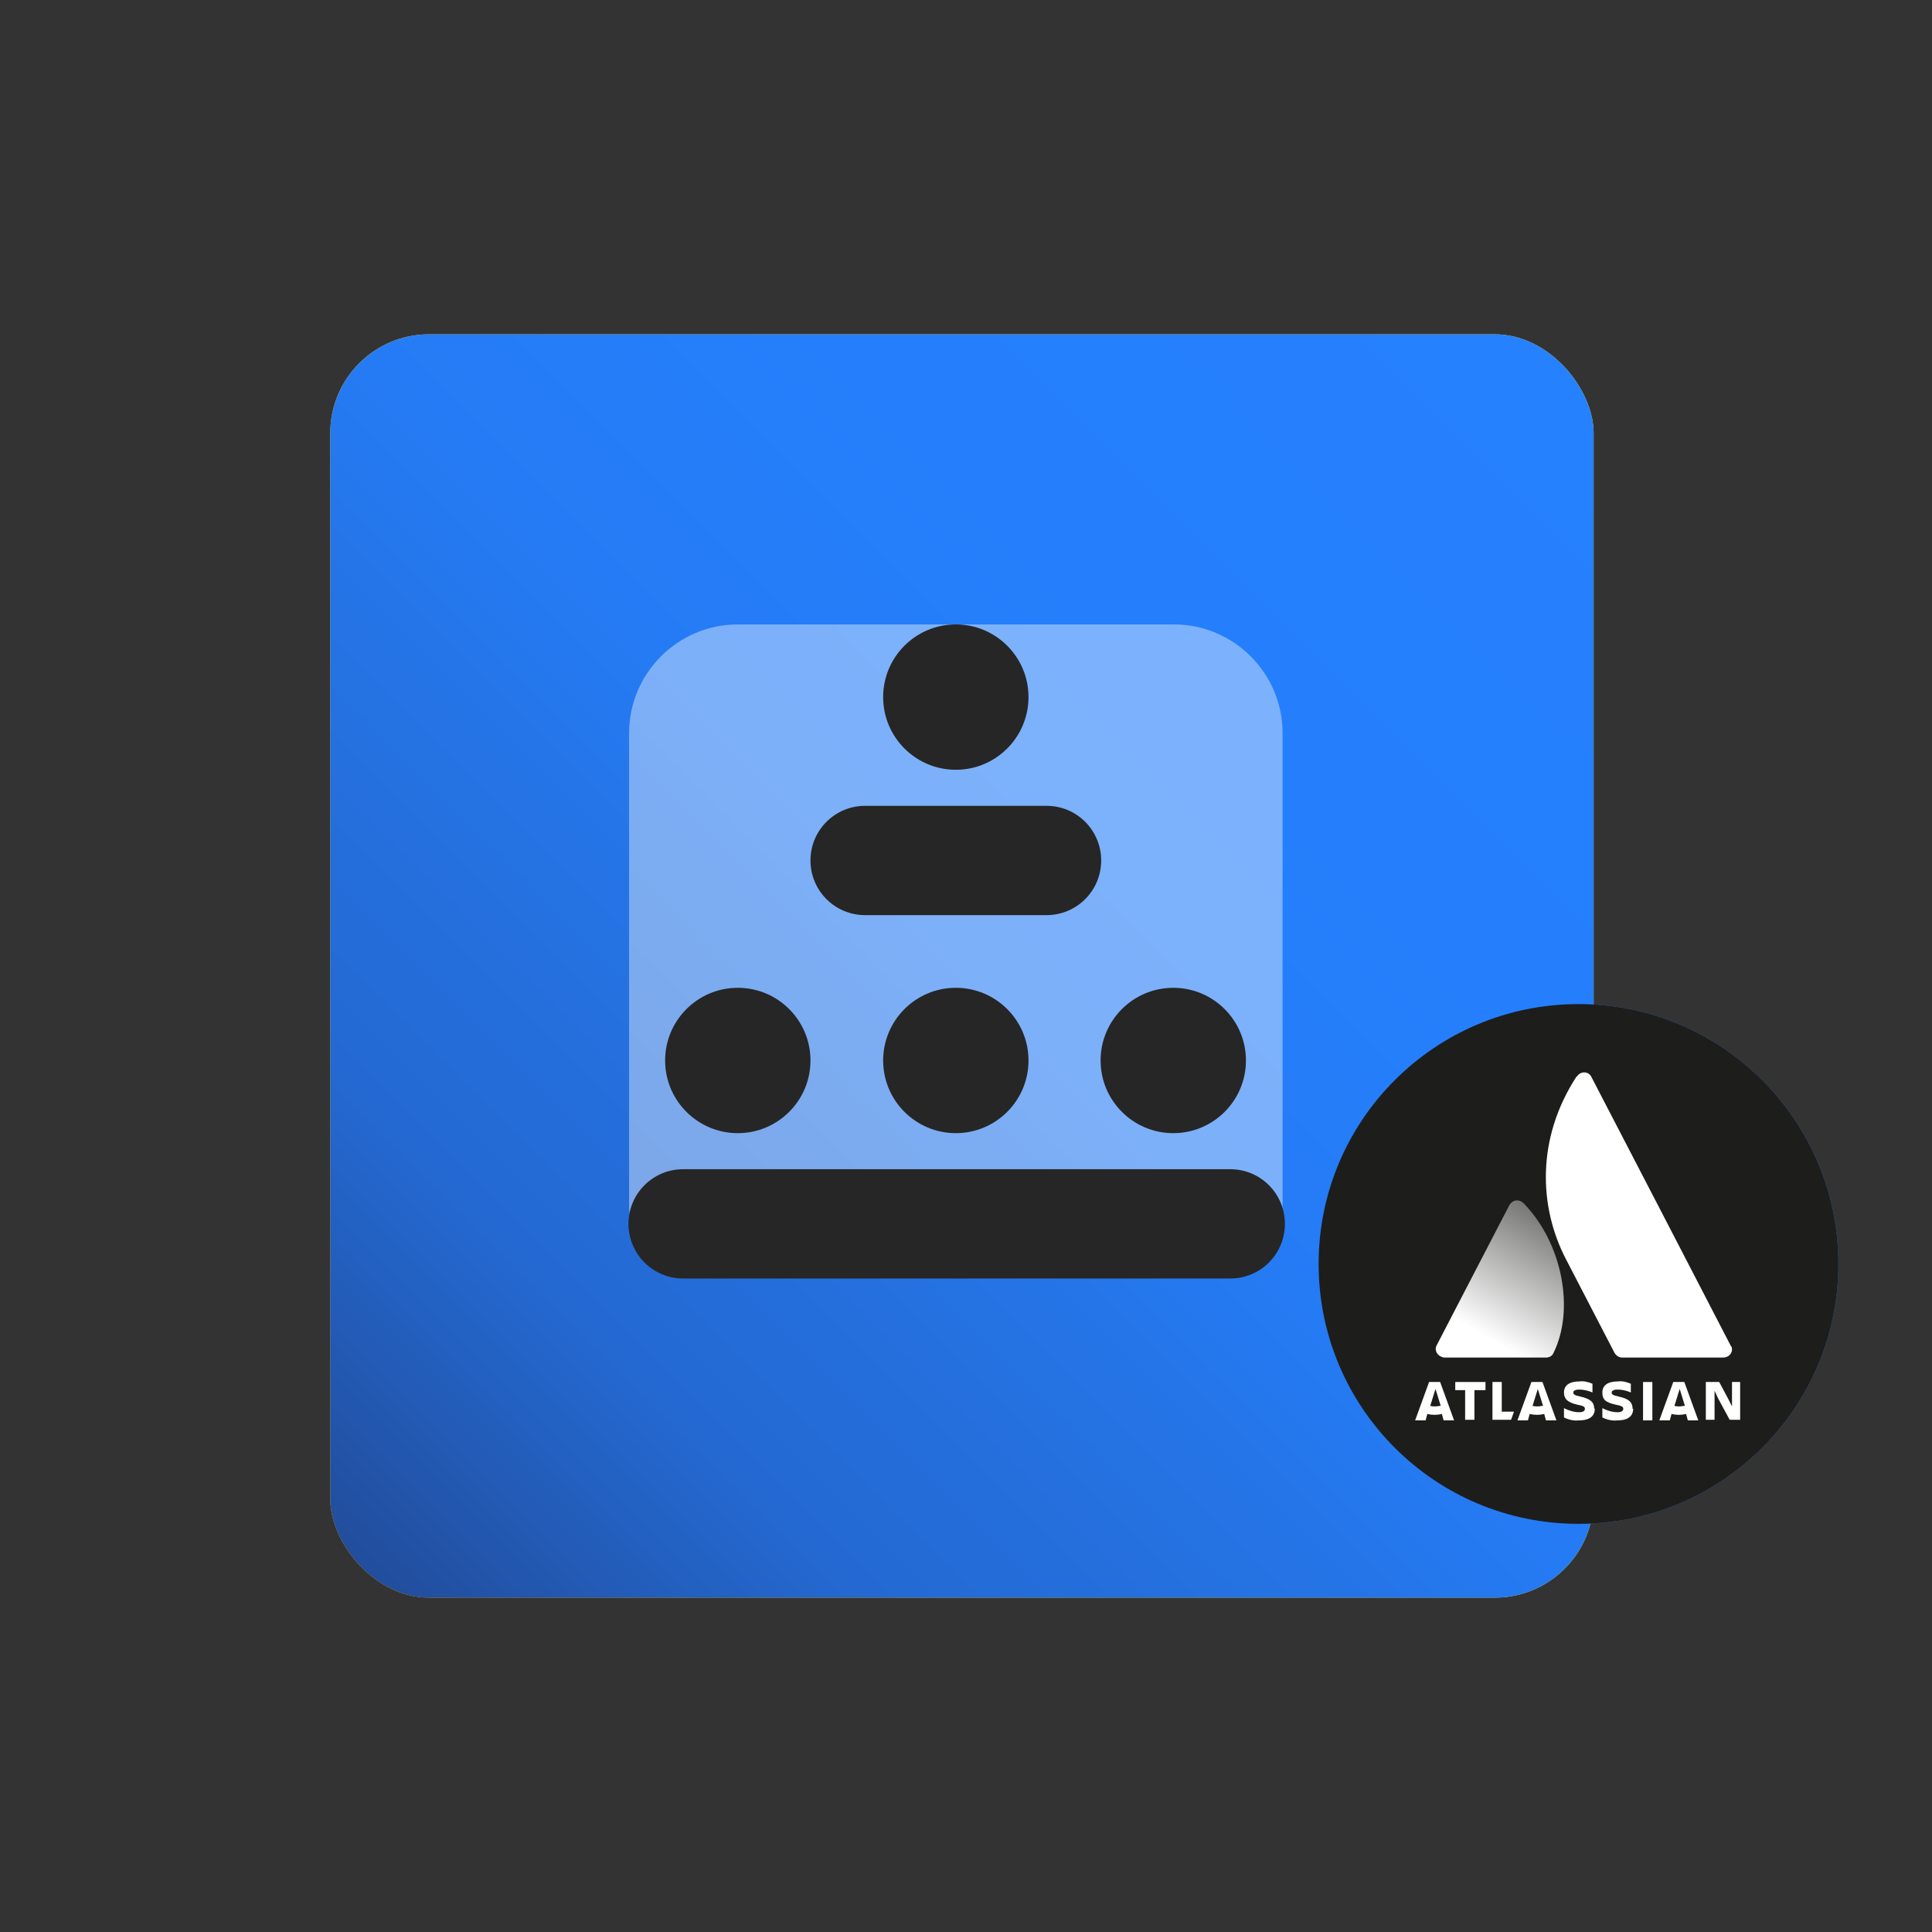 <?xml version="1.0" encoding="UTF-8"?>
<svg id="Ebene_1" data-name="Ebene 1" xmlns="http://www.w3.org/2000/svg" xmlns:xlink="http://www.w3.org/1999/xlink" version="1.1" viewBox="0 0 332.3 332.3">
  <rect x="0" y="0" width="332.3" height="332.3" fill="#333333" stroke="none"/>
  <defs>
    <style>
      .cls-1 {
        isolation: isolate;
        opacity: .4;
      }

      .cls-1, .cls-2, .cls-3, .cls-4, .cls-5, .cls-6, .cls-7, .cls-8 {
        stroke-width: 0px;
      }

      .cls-1, .cls-8 {
        fill: #fff;
      }

      .cls-2 {
        fill: #262626;
      }

      .cls-3 {
        fill: #1d1d1b;
      }

      .cls-4 {
        fill: #2681ff;
      }

      .cls-5 {
        fill: url(#Unbenannter_Verlauf_15);
      }

      .cls-6 {
        fill: url(#Unbenannter_Verlauf_11);
      }

      .cls-7 {
        fill: url(#Unbenannter_Verlauf_16);
      }
    </style>
    <linearGradient id="Unbenannter_Verlauf_15" data-name="Unbenannter Verlauf 15" x1="61.8" y1="269.8" x2="269.1" y2="62.5" gradientUnits="userSpaceOnUse">
      <stop offset="0" stop-color="#ffa700"/>
      <stop offset="0" stop-color="#ffb104"/>
      <stop offset=".2" stop-color="#ffc50e"/>
      <stop offset=".4" stop-color="#ffd314"/>
      <stop offset=".6" stop-color="#ffdb18"/>
      <stop offset="1" stop-color="#ffde1a"/>
    </linearGradient>
    <linearGradient id="Unbenannter_Verlauf_11" data-name="Unbenannter Verlauf 11" x1="61.8" y1="269.8" x2="269.1" y2="62.5" gradientUnits="userSpaceOnUse">
      <stop offset="0" stop-color="#224d9c"/>
      <stop offset=".1" stop-color="#235cb8"/>
      <stop offset=".2" stop-color="#2469d2"/>
      <stop offset=".4" stop-color="#2574e6"/>
      <stop offset=".5" stop-color="#257bf4"/>
      <stop offset=".7" stop-color="#257ffc"/>
      <stop offset="1" stop-color="#2681ff"/>
    </linearGradient>
    <linearGradient id="Unbenannter_Verlauf_16" data-name="Unbenannter Verlauf 16" x1="268.7" y1="122.5" x2="255.9" y2="100.3" gradientTransform="translate(0 333.3) scale(1 -1)" gradientUnits="userSpaceOnUse">
      <stop offset="0" stop-color="#fff" stop-opacity=".4"/>
      <stop offset=".9" stop-color="#fff"/>
    </linearGradient>
  </defs>
  <rect class="cls-5" x="56.8" y="57.5" width="217.3" height="217.3" rx="17" ry="17"/>
  <rect class="cls-6" x="56.8" y="57.5" width="217.3" height="217.3" rx="17" ry="17"/>
  <path class="cls-1" d="M201.8,107.4h-74.9c-10.3,0-18.7,8.4-18.7,18.7v81.2c0,6.9,5.6,12.5,12.5,12.5h87.4c6.9,0,12.5-5.6,12.5-12.5v-81.2c0-10.3-8.4-18.7-18.7-18.7Z"/>
  <path class="cls-2" d="M164.4,132.4c6.9,0,12.5-5.6,12.5-12.5s-5.6-12.5-12.5-12.5-12.5,5.6-12.5,12.5,5.6,12.5,12.5,12.5Z"/>
  <path class="cls-2" d="M180,157.4h-31.2c-5.2,0-9.4-4.2-9.4-9.4s4.2-9.4,9.4-9.4h31.2c5.2,0,9.4,4.2,9.4,9.4s-4.2,9.4-9.4,9.4Z"/>
  <path class="cls-2" d="M126.9,194.9c6.9,0,12.5-5.6,12.5-12.5s-5.6-12.5-12.5-12.5-12.5,5.6-12.5,12.5,5.6,12.5,12.5,12.5Z"/>
  <path class="cls-2" d="M164.4,194.9c6.9,0,12.5-5.6,12.5-12.5s-5.6-12.5-12.5-12.5-12.5,5.6-12.5,12.5,5.6,12.5,12.5,12.5Z"/>
  <path class="cls-2" d="M201.8,194.9c6.9,0,12.5-5.6,12.5-12.5s-5.6-12.5-12.5-12.5-12.5,5.6-12.5,12.5,5.6,12.5,12.5,12.5Z"/>
  <path class="cls-2" d="M211.6,201.1h-94.1c-5.2,0-9.4,4.2-9.4,9.4s4.2,9.4,9.4,9.4h94.1c5.2,0,9.4-4.2,9.4-9.4s-4.2-9.4-9.4-9.4Z"/>
  <circle class="cls-4" cx="271.5" cy="217.4" r="44.7"/>
  <circle class="cls-3" cx="271.5" cy="217.4" r="44.7"/>
  <g id="Layer_2" data-name="Layer 2">
    <g id="Blue">
      <path class="cls-7" d="M262.1,207c-.8-.8-1.9-.7-2.5.3l-12.5,24.1c-.4.7,0,1.6.7,1.9.2.1.4.2.7.2h17.4c.6,0,1.1-.3,1.3-.8,3.7-7.5,1.5-18.9-5.1-25.7Z"/>
      <path class="cls-8" d="M271.2,185.1c-7,10.7-6.5,22.5-1.9,31.4l8.4,16.2c.3.5.8.8,1.3.8h17.4c.8,0,1.5-.6,1.5-1.4,0-.2,0-.4-.2-.6,0,0-23.4-45.2-24-46.3-.5-1-1.9-1-2.5,0Z"/>
      <path class="cls-8" d="M269,239.5c0,1,.5,1.7,2.3,2.1,1.1.2,1.3.4,1.3.7s-.2.6-1,.6c-.9,0-1.8-.3-2.6-.7v1.6c.8.4,1.7.6,2.6.5,1.9,0,2.7-.8,2.7-2M274.2,242.3c0-1.1-.6-1.7-2.4-2.1-1-.2-1.2-.4-1.2-.7s.4-.5,1-.5c.8,0,1.6.2,2.3.5v-1.5c-.7-.3-1.5-.5-2.2-.4-1.8,0-2.7.7-2.7,1.9"/>
      <polygon class="cls-8" points="293.4 237.7 293.4 244.2 294.9 244.2 294.9 239.2 295.5 240.5 297.5 244.2 299.3 244.2 299.3 237.7 297.9 237.7 297.9 241.9 297.3 240.7 295.7 237.7 293.4 237.7"/>
      <rect class="cls-8" x="282.6" y="237.7" width="1.6" height="6.6"/>
      <path class="cls-8" d="M280.8,242.3c0-1.1-.6-1.7-2.4-2.1-1-.2-1.2-.4-1.2-.7s.4-.5,1-.5c.8,0,1.6.2,2.3.5v-1.5c-.7-.3-1.5-.5-2.2-.4-1.8,0-2.7.7-2.7,1.9s.5,1.7,2.3,2.1c1.1.2,1.3.4,1.3.7s-.2.6-1,.6c-.9,0-1.8-.3-2.6-.7v1.6c.8.4,1.7.6,2.6.5,1.9,0,2.7-.8,2.7-2"/>
      <polygon class="cls-8" points="256.7 237.7 256.7 244.2 259.9 244.2 260.4 242.8 258.3 242.8 258.3 237.7 256.7 237.7"/>
      <polygon class="cls-8" points="250.3 237.7 250.3 239.1 252 239.1 252 244.2 253.6 244.2 253.6 239.1 255.5 239.1 255.5 237.7 250.3 237.7"/>
      <path class="cls-8" d="M247.9,237.7h-2.1l-2.4,6.6h1.8l.3-1.1c.8.2,1.7.2,2.5,0l.3,1.1h1.8l-2.4-6.6ZM246.9,241.9c-.3,0-.6,0-.9-.1l.9-2.9.9,2.9c-.3,0-.6.1-.9.1Z"/>
      <path class="cls-8" d="M265.5,237.7h-2.1l-2.4,6.6h1.8l.3-1.1c.8.2,1.7.2,2.5,0l.3,1.1h1.8l-2.4-6.6ZM264.5,241.9c-.3,0-.6,0-.9-.1l.9-2.9.9,2.9c-.3,0-.6.1-.9.1h0Z"/>
      <path class="cls-8" d="M289.9,237.7h-2.1l-2.4,6.6h1.8l.3-1.1c.8.2,1.7.2,2.5,0l.3,1.1h1.8l-2.4-6.6ZM288.9,241.9c-.3,0-.6,0-.9-.1l.9-2.9.9,2.9c-.3,0-.6.1-.9.1h0Z"/>
    </g>
  </g>
</svg>